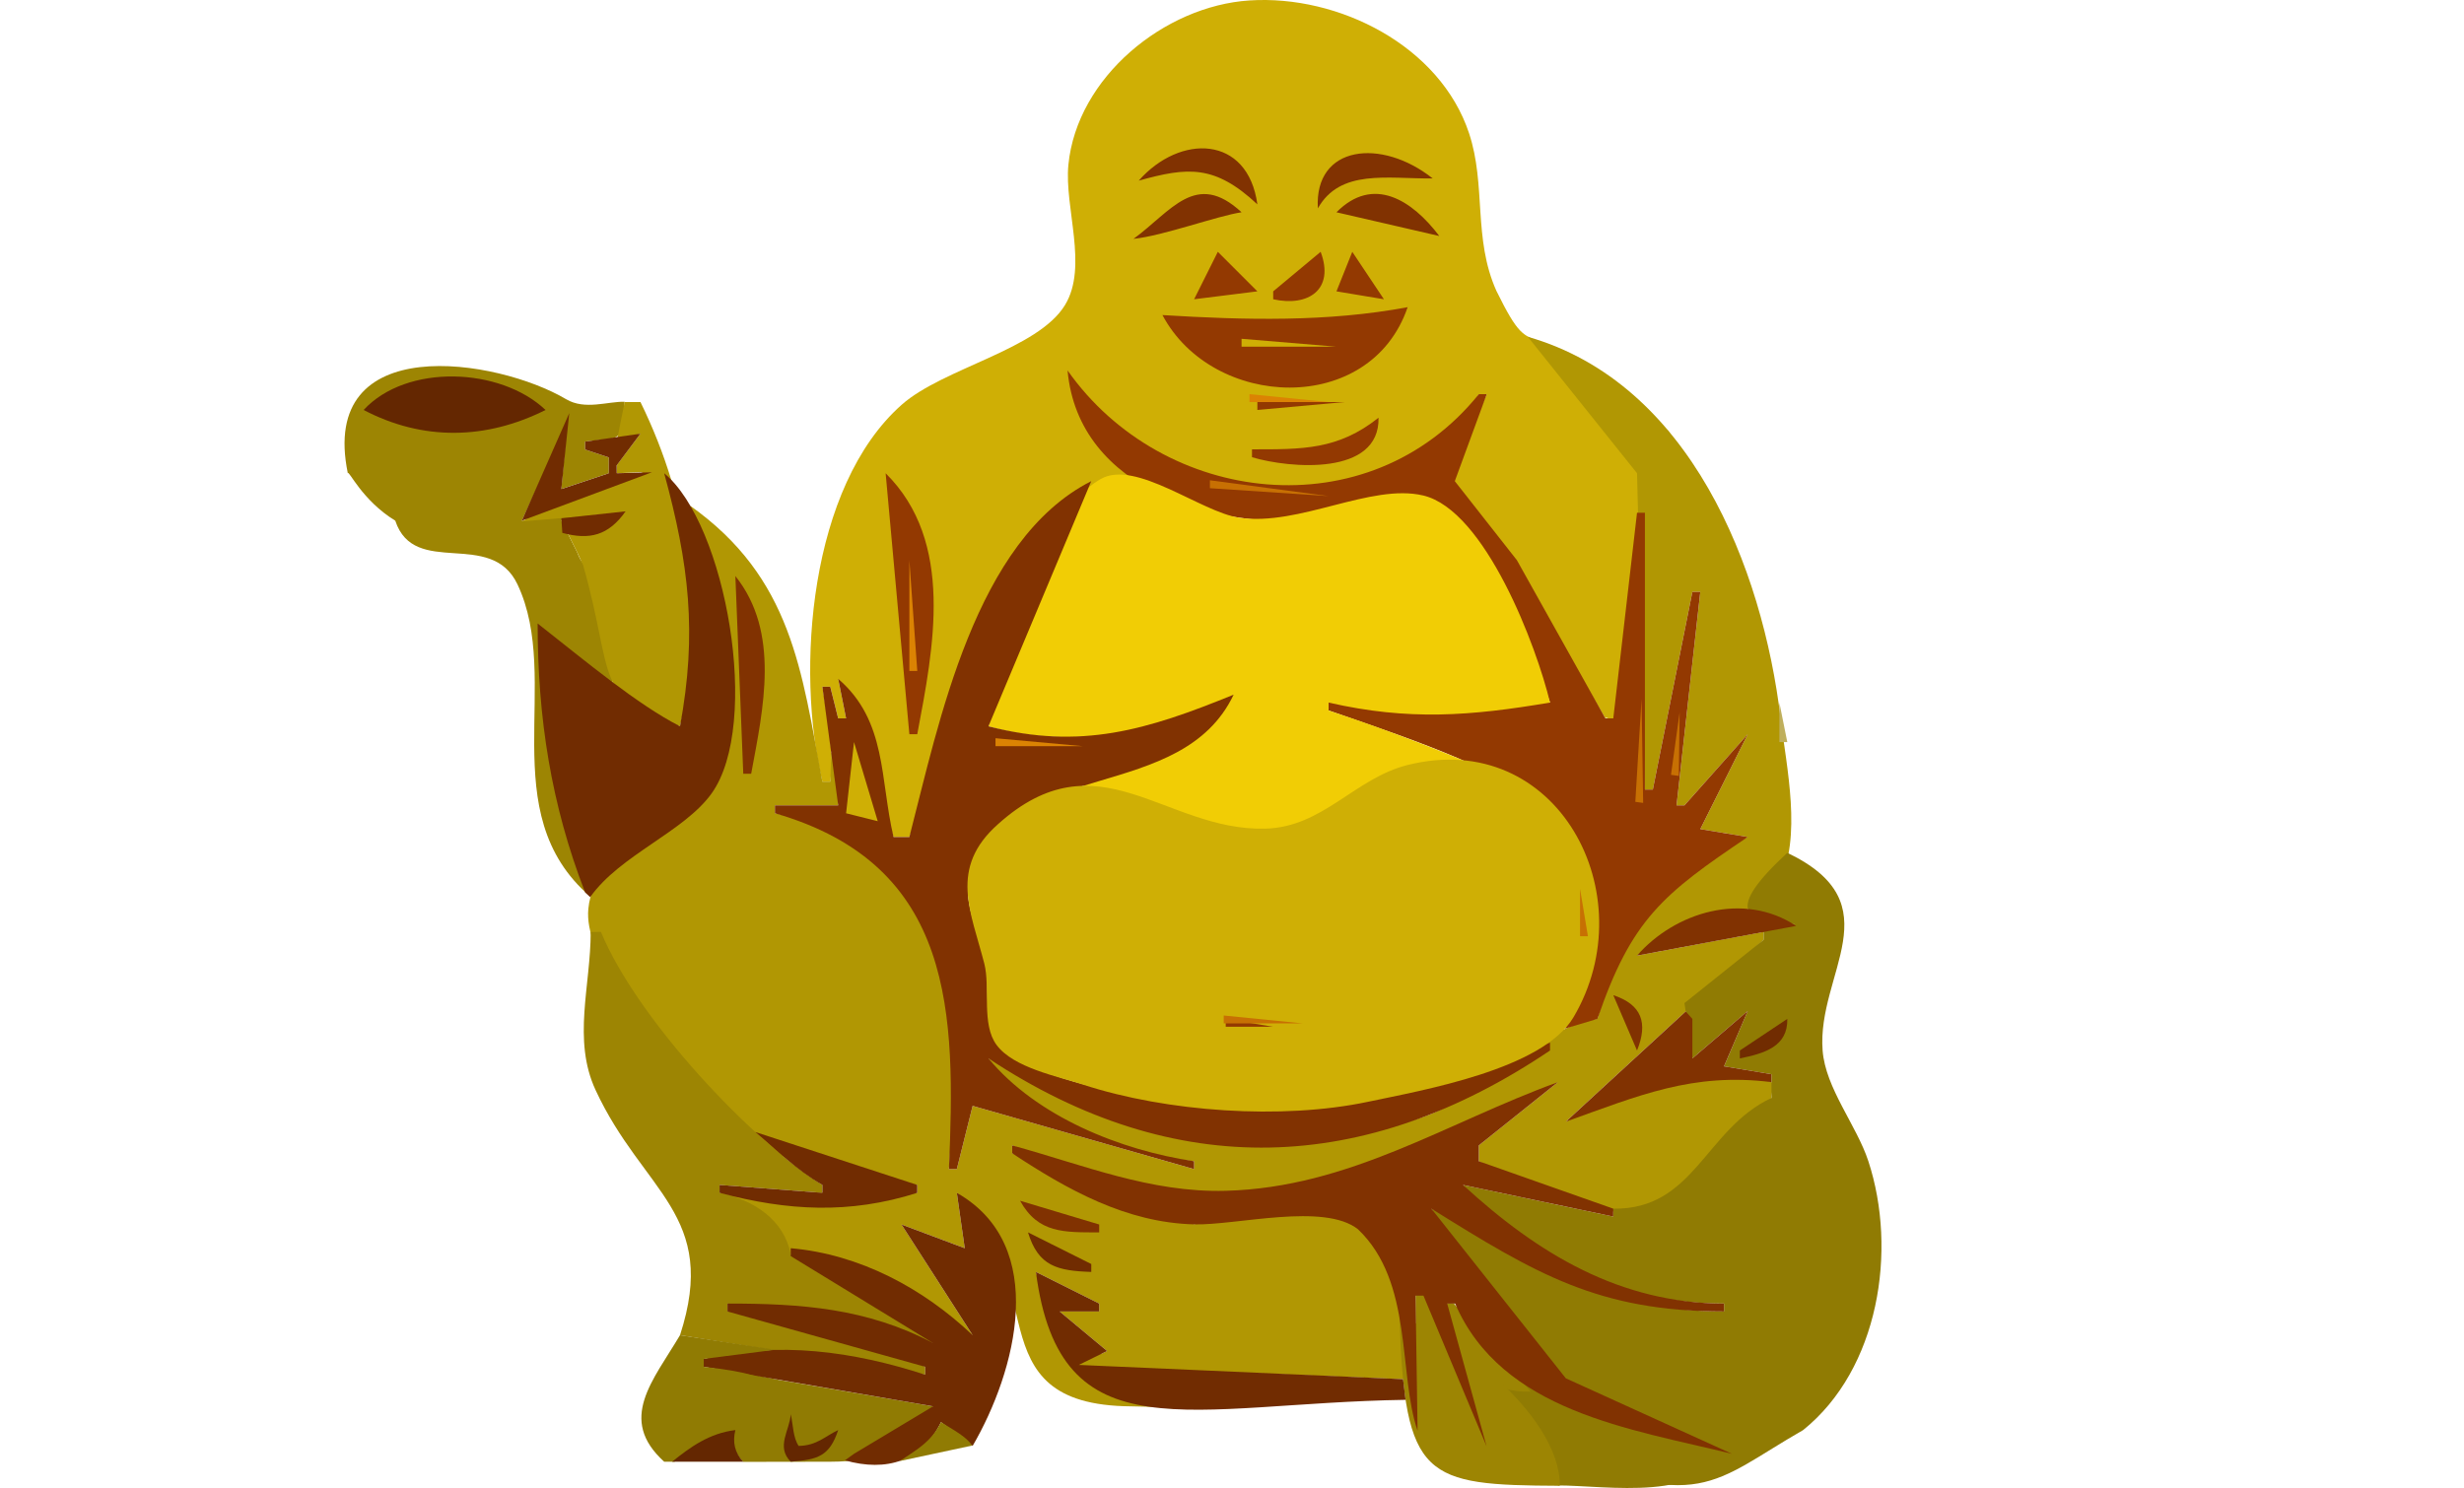 <?xml version="1.0" encoding="UTF-8" standalone="no"?>
<svg
   xmlns:dc="http://purl.org/dc/elements/1.1/"
   xmlns:cc="http://creativecommons.org/ns#"
   xmlns:rdf="http://www.w3.org/1999/02/22-rdf-syntax-ns#"
   xmlns:svg="http://www.w3.org/2000/svg"
   xmlns="http://www.w3.org/2000/svg"
   xmlns:sodipodi="http://sodipodi.sourceforge.net/DTD/sodipodi-0.dtd"
   xmlns:inkscape="http://www.inkscape.org/namespaces/inkscape"
   width="500"
   height="302"
   id="svg2"
   version="1.1"
   inkscape:version="0.91 r13725"
   sodipodi:docname="Buddha-2016031020.svg">
  <defs
     id="defs218" />
  <sodipodi:namedview
     pagecolor="#ffffff"
     bordercolor="#666666"
     borderopacity="1"
     objecttolerance="10"
     gridtolerance="10"
     guidetolerance="10"
     inkscape:pageopacity="0"
     inkscape:pageshadow="2"
     inkscape:window-width="1680"
     inkscape:window-height="1000"
     id="namedview216"
     showgrid="false"
     inkscape:object-paths="true"
     inkscape:object-nodes="true"
     inkscape:snap-intersection-paths="true"
     inkscape:snap-page="true"
     inkscape:snap-nodes="false"
     inkscape:snap-bbox="true"
     inkscape:snap-bbox-edge-midpoints="true"
     inkscape:zoom="0.734"
     inkscape:cx="167.99667"
     inkscape:cy="177.80282"
     inkscape:window-x="0"
     inkscape:window-y="0"
     inkscape:window-maximized="1"
     inkscape:current-layer="svg2" />
  <path
     style="fill:#cfaf05;stroke:none"
     d="m 166.877,158.639 1.605,0 c 0.783,-6.169 -0.552,-12.741 -1.605,-19.259 l 1.605,0 1.605,6.42 1.605,0 -1.605,-8.025 11.235,32.099 3.21,0 18.382,-49.754 25.235,-23.747 -11.517,-21.192 c 9.051,42.009 42.369,23.611 51.359,23.289 13.033,-0.466 25.676,-6.632 32.099,-18.474 l 1.605,0 -7.757,17.655 13.881,17.655 17.95,30.494 c 0.215,-0.513 1.499,0.849 1.723,0.228 4.232,-11.754 15.612,-49.116 11.094,-58.554 C 307.455,59.537 312.412,76.791 303.657,59.043 298.881,48.395 301.611,37.62 298.101,27.033 292.23,9.323 271.691,-1.086 253.544,0.09 236.264,1.21 218.537,15.699 216.799,33.452 c -0.849,8.681 4.054,20.656 -0.679,28.443 -5.524,9.092 -24.705,12.787 -33.125,20.229 -18.751,16.576 -21.582,53.833 -16.119,76.515 z"
     id="path36"
     inkscape:connector-curvature="0"
     sodipodi:nodetypes="ccccccccccccscccccscccscccc" />
  <path
     style="fill:#813201;stroke:none"
     d="m 231.075,36.662 c 9.954,-2.772 15.419,-3.278 24.074,4.815 -1.931,-14.09 -15.704,-14.339 -24.074,-4.815 m 36.346,5.624 0,0 c 4.551,-8.036 14.02,-5.985 23.307,-6.069 -10.407,-8.273 -24.058,-6.758 -23.307,6.069 z"
     id="path40"
     inkscape:connector-curvature="0"
     sodipodi:nodetypes="ccccccc" />
  <path
     style="fill:#813201;stroke:none"
     d="m 230.016,48.479 c 6.018,-0.616 16.98,-4.663 21.923,-5.396 -9.279,-8.627 -14.275,-0.183 -21.923,5.396 m 41.182,-5.396 20.864,4.815 C 286.528,40.567 278.642,35.569 271.199,43.082 Z"
     id="path46"
     inkscape:connector-curvature="0"
     sodipodi:nodetypes="cccccc" />
  <path
     style="fill:#933901;stroke:none"
     d="m 247.124,51.107 -4.815,9.63 12.84,-1.605 -8.025,-8.025 m 20.864,0 -9.63,8.025 0,1.605 c 7.147,1.592 12.498,-1.992 9.63,-9.63 m 6.42,0 -3.21,8.025 9.63,1.605 -6.42,-9.63 m -38.519,12.84 c 10.191,19.187 42.186,20.59 49.754,-1.605 -16.27,3.048 -32.974,2.631 -49.754,1.605 z"
     id="path50"
     inkscape:connector-curvature="0"
     sodipodi:nodetypes="ccccccccccccccc" />
  <path
     style="fill:#b19703;stroke:none"
     d="m 310.032,68.356 22.158,27.69 1.602,64.198 1.605,0 8.025,-40.124 1.605,0 -4.815,43.334 1.605,0 12.84,-14.445 -9.63,19.259 9.63,1.605 c -18.842,8.928 -25.26,16.738 -30.494,36.914 -11.936,1.55 -23.216,15.805 -35.309,19.877 -35.264,11.877 -56.883,2.803 -88.273,-11.853 7.038,12.864 27.82,19.649 41.729,20.864 l 0,1.605 -44.939,-12.84 -3.21,12.84 -1.605,0 c 2.35,-29.766 1.969,-65.579 -35.309,-72.223 l 0,-1.605 12.84,0 0,-11.235 -1.413,0.634 -0.192,5.786 -1.605,0 c -4.203,-22.564 -6.198,-41.341 -26.775,-55.956 2.756,16.208 14.507,41.391 4.285,57.119 -5.945,9.147 -23.708,11.341 -24.999,24.644 -0.9,9.288 10.199,21.769 16.089,27.544 12.83,17.411 23.909,28.624 50.66,28.501 l 0,1.605 -40.124,0 c 11.71,15.609 33.405,20.182 51.359,28.889 l -14.445,-22.469 12.84,4.815 -1.605,-11.235 c 19.569,16.348 2.846,43.066 35.309,43.334 l 19.037,0.424 C 235.155,284.845 212.486,269.678 210.21,258.146 l 12.84,6.42 0,1.605 -8.025,0 9.63,8.025 -6.42,3.21 23.881,0.836 42.888,1.677 c -0.752,-10.441 0.557,-21.367 -8.499,-29.854 -4.97,-5.519 -19.076,-3.958 -34.196,-1.61 l -36.914,-14.382 0,-1.605 c 43.976,19.031 74.659,7.467 110.742,-12.84 l -16.05,12.84 0,3.21 c 30.296,16.041 38.235,14.331 59.383,-12.84 -0.101,-0.49 0.686,-2.971 -0.075,-3.254 -13.129,-4.888 -29.696,1.959 -41.654,8.069 l 40.124,-36.914 0,-1.605 -25.679,4.815 c 7.275,-5.873 24.898,-7.173 28.772,-14.682 4.786,-9.281 1.55,-23.566 0.366,-33.467 -3.667,-30.651 -18.38,-68.03 -51.293,-77.443 z"
     id="path52"
     inkscape:connector-curvature="0"
     sodipodi:nodetypes="ccccccccccccsccccccccccccccccccccccccccccccccccccccccccscccccccc" />
  <path
     style="fill:#cfaf05;stroke:none"
     d="m 251.939,68.761 0,1.605 19.259,0 -19.259,-1.605 z"
     id="path54"
     inkscape:connector-curvature="0" />
  <path
     style="fill:#9d8503;stroke:none"
     d="m 70.579,96.046 c 0.171,-0.759 2.85,5.482 9.63,9.63 3.897,11.74 19.414,1.533 24.803,12.934 9.192,19.446 -5.078,46.301 14.779,63.368 7.283,-21.734 -26.232,-65.4 4.773,-42.254 l -4.231,-24.419 c -2.202,-0.885 -2.376,-1.161 -3.21,-3.21 l -3.21,-6.42 6.42,0 0,-1.605 -14.445,1.605 9.63,-20.864 -0.328,0 -1.277,14.445 9.63,-3.21 0,-3.21 -4.815,-1.605 0,-1.605 c 2.225,-0.386 5.347,-0.197 6.486,-1.073 1.994,-1.534 1.099,-3.189 1.539,-7.011 -3.413,-0.099 -8.043,1.746 -11.873,-0.522 C 100.939,72.764 64.572,66.909 70.579,96.046 Z"
     id="path58"
     inkscape:connector-curvature="0"
     sodipodi:nodetypes="ccscccccccccccccccscsc" />
  <path
     style="fill:#933901;stroke:none"
     d="m 216.63,75.181 c 2.2,24.431 30.351,32.473 51.359,30.215 6.202,-0.666 14.769,-5.795 20.8,-3.882 12.467,3.951 21.908,29.812 25.743,41.076 l -44.939,0 0,1.605 c 37.805,13.134 67.939,22.259 47.98,64.564 l 6.589,-1.971 c 6.892,-20.189 13.26,-25.321 30.494,-36.914 l -9.63,-1.605 9.63,-19.259 -12.84,14.445 -1.605,0 4.815,-43.334 -1.605,0 -8.025,40.124 -1.605,0 0,-56.173 -1.605,0 -4.815,41.729 -1.605,0 -17.95,-32.099 -12.605,-16.05 6.481,-17.655 -1.605,0 C 277.677,107.796 235.941,102.636 216.63,75.181 Z"
     id="path60"
     inkscape:connector-curvature="0"
     sodipodi:nodetypes="cccccccccccccccccccccccccc" />
  <path
     style="fill:#642701;stroke:none"
     d="m 73.789,83.206 c 12.013,6.296 24.824,6.068 36.914,0 -9.151,-8.683 -28.186,-9.444 -36.914,0 z"
     id="path62"
     inkscape:connector-curvature="0" />
  <path
     style="fill:#933901;stroke:none"
     d="m 302.227,77.857 0.536,1.069 -0.536,-1.069 z"
     id="path64"
     inkscape:connector-curvature="0" />
  <path
     style="fill:#db8303;stroke:none"
     d="m 253.544,79.996 0,1.605 16.05,0 -16.05,-1.605 z"
     id="path66"
     inkscape:connector-curvature="0" />
  <path
     style="fill:#933901;stroke:none"
     d="m 255.149,81.601 0,1.605 17.655,-1.605 -17.655,0 z"
     id="path68"
     inkscape:connector-curvature="0" />
  <path
     style="fill:#b19703;stroke:none"
     d="m 126.753,81.601 -1.605,8.025 4.815,-1.605 -4.748,6.303 -0.067,1.721 4.428,-0.193 c 4.816,-0.21 -13.978,5.389 -18.873,6.613 l -4.638,3.344 20.688,-1.739 -11.562,4.138 1.933,3.886 1.202,2.609 c 6.379,22.301 1.918,27.431 19.663,32.7 5.328,-22.317 2.053,-45.221 -8.025,-65.803 z"
     id="path70"
     inkscape:connector-curvature="0"
     sodipodi:nodetypes="cccccsccccccccc" />
  <path
     style="fill:#712c01;stroke:none"
     d="m 115.518,83.845 -9.63,21.831 26.394,-9.823 -7.134,0.193 0,-1.605 4.815,-6.42 -11.235,1.605 0,1.605 4.815,1.605 0,3.21 -9.63,3.21 z"
     id="path72"
     inkscape:connector-curvature="0"
     sodipodi:nodetypes="cccccccccccc" />
  <path
     style="fill:#933901;stroke:none"
     d="m 279.735,84.776 c -8.225,6.566 -15.538,6.42 -25.679,6.42 l 0,1.605 c 7.718,2.281 25.939,3.845 25.679,-8.025 z"
     id="path74"
     inkscape:connector-curvature="0" />
  <path
     style="fill:#f1cd05;stroke:none"
     d="m 200.581,147.404 c 15.875,4.693 35.487,1.611 49.754,-6.42 l -30.532,18.513 c 9.904,22.827 63.734,7.935 77.002,-5.207 -8.533,-3.545 -17.585,-6.916 -27.211,-10.096 l 0,-1.605 c 16.237,3.712 28.746,2.741 44.939,0 -2.664,-11.219 -13.119,-39.044 -25.743,-42.029 -10.62,-2.51 -25.172,6.305 -37.321,4.511 -7.787,-1.151 -21.088,-11.907 -28.121,-7.845 -13.896,8.026 -18.791,36.065 -22.766,50.177 z"
     id="path80"
     inkscape:connector-curvature="0"
     sodipodi:nodetypes="ccccccccccc" />
  <path
     style="fill:#c77003;stroke:none"
     d="m 245.519,97.479 0,1.605 24.074,1.605 -24.074,-3.21 z"
     id="path82"
     inkscape:connector-curvature="0" />
  <path
     style="fill:#712c01;stroke:none"
     d="m 134.777,96.046 c 5.02,18.399 6.739,32.362 3.21,51.359 -8.605,-4.393 -18.896,-13.002 -28.889,-20.864 0.001,19.11 2.728,36.774 9.63,54.569 l 1.036,0.966 c 6.019,-8.538 19.028,-13.227 24.623,-21.025 10.119,-14.108 2.945,-54.657 -9.609,-65.004 z"
     id="path84"
     inkscape:connector-curvature="0"
     sodipodi:nodetypes="ccccccc" />
  <path
     style="fill:#933901;stroke:none"
     d="m 179.716,96.046 4.815,52.964 1.605,0 c 3.29,-17.462 7.659,-39.023 -6.42,-52.964 z"
     id="path86"
     inkscape:connector-curvature="0" />
  <path
     style="fill:#813201;stroke:none"
     d="m 184.531,169.874 -3.21,0 c -2.791,-11.718 -1.303,-23.556 -11.235,-32.099 l 1.605,8.025 -1.605,0 -1.605,-6.42 -1.605,0 3.21,24.074 -12.84,0 0,1.605 c 36.614,10.548 36.659,40.788 35.309,72.223 l 1.605,0 3.21,-12.84 44.939,12.84 0,-1.605 c -14.915,-2.202 -31.976,-9.062 -41.729,-20.864 37.903,25.081 76.43,23.688 113.952,-1.605 l 0,-1.605 c -29.876,8.524 -55.148,18.531 -86.668,10.468 -7.169,-1.834 -21.301,-4.587 -25.634,-11.138 -2.817,-4.258 -1.342,-10.565 -2.178,-15.379 -1.119,-6.442 -5.389,-12.621 -2.886,-19.258 8.477,-22.461 42.583,-13.098 53.167,-35.311 -17.558,7.165 -30.992,11.273 -49.754,6.42 l 20.864,-49.754 c -23.617,11.965 -30.891,49.001 -36.914,72.223 z"
     id="path88"
     inkscape:connector-curvature="0" />
  <path
     style="fill:#712c01;stroke:none"
     d="m 113.913,105.192 0.193,2.958 c 5.537,1.509 9.375,0.532 12.84,-4.37 z"
     id="path90"
     inkscape:connector-curvature="0"
     sodipodi:nodetypes="cccc" />
  <path
     style="fill:#712c01;stroke:none"
     d="m 107.493,115.305 16.05,-1.605 -16.05,1.605 z"
     id="path94"
     inkscape:connector-curvature="0" />
  <path
     style="fill:#db8303;stroke:none"
     d="m 184.531,113.7 0,22.469 1.605,0 -1.605,-22.469 z"
     id="path96"
     inkscape:connector-curvature="0" />
  <path
     style="fill:#813201;stroke:none"
     d="m 149.222,116.91 1.605,40.124 1.605,0 c 2.47,-13.299 5.93,-28.687 -3.21,-40.124 z"
     id="path98"
     inkscape:connector-curvature="0" />
  <path
     style="fill:#c77003;stroke:none"
     d="m 333.108,141.849 -1.266,20.888 1.59,0.22 -0.324,-21.107 m 7.73,2.688 -1.758,12.719 1.59,0.22 0.168,-12.938 z"
     id="path100"
     inkscape:connector-curvature="0" />
  <path
     style="fill:#bfaf5c;stroke:none"
     d="m 361.076,142.589 0,8.025 1.605,0 -1.605,-8.025 z"
     id="path102"
     inkscape:connector-curvature="0" />
  <path
     style="fill:#db8303;stroke:none"
     d="m 202.011,149.829 0,1.605 17.655,0 -17.655,-1.605 z"
     id="path104"
     inkscape:connector-curvature="0" />
  <path
     style="fill:#cfaf05;stroke:none"
     d="m 173.296,150.614 -1.605,14.445 6.42,1.605 -4.815,-16.05 m 112.347,4.645 c -10.739,2.685 -17.151,12.623 -28.889,12.921 -20.423,0.52 -33.918,-19.19 -54.265,-0.884 -10.021,8.909 -5.454,17.765 -2.757,28.257 1.265,4.922 -0.639,12.304 2.499,16.533 3.439,4.638 12.4,6.372 17.61,8.07 16.902,5.508 40.257,7.166 57.778,3.455 11.177,-2.366 35.434,-6.572 41.684,-17.165 14.677,-24.877 -3.305,-58.778 -33.659,-51.187 z"
     id="path106"
     inkscape:connector-curvature="0"
     sodipodi:nodetypes="cccccccscccsc" />
  <path
     style="fill:#907b03;stroke:none"
     d="m 362.681,173.084 c -12.588,11.642 -9.166,14.263 1.605,14.445 l -12.84,0 0,1.605 6.42,0 0,1.605 -16.05,12.84 1.605,11.235 11.235,-9.63 -4.815,11.235 9.63,1.605 0,4.815 c -13.461,6.295 -15.639,22.697 -32.099,22.469 l 0,1.605 -30.494,-6.42 c 12.496,16.292 33.02,24.062 52.964,24.074 l 0,1.605 c -26.034,0 -36.802,-11.318 -59.383,-20.864 9.773,18.653 1.962,39.664 22.53,47.972 32.017,14.307 34.507,7.494 52.903,-3.033 15.403,-12.397 19.158,-36.508 13.242,-54.569 -2.391,-7.298 -8.696,-14.79 -9.286,-22.469 -1.207,-15.653 14.571,-29.743 -7.166,-40.124 z"
     id="path108"
     inkscape:connector-curvature="0"
     sodipodi:nodetypes="ccccccccccccccccccccccc" />
  <path
     style="fill:#9d8503;stroke:none"
     d="m 287.248,262.961 0,14.445 18.173,10.66 -18.309,-28.247 m 7.923,4.748 c -7.786,-1.605 0.408,18.616 15.573,17.861 z"
     id="path140"
     inkscape:connector-curvature="0"
     sodipodi:nodetypes="ccccccc" />
  <path
     style="fill:#c77003;stroke:none"
     d="m 320.621,180.377 0,9.63 1.605,0 -1.605,-9.63 z"
     id="path110"
     inkscape:connector-curvature="0" />
  <path
     style="fill:#813201;stroke:none"
     d="m 332.187,193.948 32.287,-6.027 c -10.708,-7.1 -24.623,-2.755 -32.287,6.027 z"
     id="path112"
     inkscape:connector-curvature="0"
     sodipodi:nodetypes="ccc" />
  <path
     style="fill:#9d8503;stroke:none"
     d="m 119.865,189.155 c 0,10.967 -3.743,21.866 0.988,32.077 9.641,20.805 25.093,25.284 17.135,49.754 l 49.754,8.025 0,-1.605 c -12.084,-6.871 -26.223,-11.195 -40.124,-11.235 l 0,-1.605 41.729,8.025 c -5.58,-9.49 -18.279,-16.162 -28.889,-18.052 -1.419,-7.084 -7.564,-10.992 -14.445,-12.442 l 0,-1.605 20.864,1.605 0,-1.605 c -14.478,-9.111 -37.498,-33.494 -44.939,-51.359 z"
     id="path114"
     inkscape:connector-curvature="0"
     sodipodi:nodetypes="ccccccccccccccc" />
  <path
     style="fill:#813201;stroke:none"
     d="m 327.372,201.973 4.815,11.235 c 2.274,-5.616 0.957,-9.32 -4.815,-11.235 z"
     id="path118"
     inkscape:connector-curvature="0" />
  <path
     style="fill:#933901;stroke:none"
     d="m 248.729,206.788 0,1.605 9.63,0 -9.63,-1.605 z"
     id="path120"
     inkscape:connector-curvature="0" />
  <path
     style="fill:#c77003;stroke:none"
     d="m 248.319,206.104 0,1.605 16.05,0 -16.05,-1.605 z"
     id="path128"
     inkscape:connector-curvature="0" />
  <path
     style="fill:#813201;stroke:none"
     d="m 354.656,205.183 -11.235,9.63 0,-8.025 -1.362,-1.508 -24.318,22.372 c 14.759,-5.28 25.753,-10.033 41.729,-8.025 l 0,-1.605 -9.63,-1.605 z"
     id="path122"
     inkscape:connector-curvature="0"
     sodipodi:nodetypes="ccccccccc" />
  <path
     style="fill:#712c01;stroke:none"
     d="m 362.681,206.788 -9.63,6.42 0,1.605 c 4.969,-1.011 9.761,-2.39 9.63,-8.025 z"
     id="path124"
     inkscape:connector-curvature="0" />
  <path
     style="fill:#907b03;stroke:none"
     d="m 146.004,277.576 c 1.606,6.373 -0.071,13.977 4.817,19.119 l 17.66,-0.03 c 9.662,0 17.516,-2.813 20.864,-11.235 l -31.247,-5.361 m 153.224,2.151 4.815,19.259 c 9.895,0 29.867,3.576 33.704,-8.025 z"
     id="path146"
     inkscape:connector-curvature="0"
     sodipodi:nodetypes="ccccccccc" />
  <path
     style="fill:#9d8503;stroke:none"
     d="m 283.985,267.414 c 1.085,32.804 5.039,34.011 32.534,34.136 0.106,-14.986 -23.822,-32.04 -32.534,-34.136 z"
     id="path150"
     inkscape:connector-curvature="0"
     sodipodi:nodetypes="ccc" />
  <path
     style="fill:#813201;stroke:none"
     d="m 205.395,232.467 0,1.605 c 11.239,7.413 23.156,14.079 36.914,14.421 8.631,0.215 26.337,-4.462 33.256,0.993 11.271,10.734 8.11,29.3 12.092,40.903 l -0.41,-27.427 1.605,0 12.808,30.571 -7.993,-28.966 1.605,0 c 9.492,21.962 35.64,25.435 56.173,30.494 l -33.704,-15.324 -27.284,-34.43 c 21.211,13.209 33.885,20.864 59.383,20.864 l 0,-1.605 c -21.083,-0.058 -37.708,-10.066 -52.964,-24.074 l 30.494,6.42 0,-1.605 -27.284,-9.63 0,-3.21 16.05,-12.84 c -22.729,8.272 -42.265,21.373 -67.408,22.054 -15.305,0.414 -28.929,-5.282 -43.334,-9.214 z"
     id="path126"
     inkscape:connector-curvature="0"
     sodipodi:nodetypes="cccccccccccccccccccccsc" />
  <path
     style="fill:#712c01;stroke:none"
     d="m 153.26,229.747 c 4.378,3.675 8.241,7.651 13.616,10.744 l 0,1.605 -20.864,-1.605 0,1.605 c 13.83,3.659 26.323,4.375 40.124,0 l 0,-1.605 z"
     id="path130"
     inkscape:connector-curvature="0"
     sodipodi:nodetypes="cccccccc" />
  <path
     style="fill:#9d8503;stroke:none"
     d="m 294.739,239.421 1.069,0.536 -1.069,-0.536 z"
     id="path132"
     inkscape:connector-curvature="0" />
  <path
     style="fill:#712c01;stroke:none"
     d="m 194.161,242.097 1.605,11.235 -12.84,-4.815 14.445,22.469 c -10.063,-9.541 -22.917,-16.425 -36.914,-17.655 l 0,1.605 28.889,17.654 c -13.482,-7.104 -26.8,-8.025 -41.729,-8.025 l 0,1.605 40.124,11.235 0,1.605 c -14.639,-4.762 -29.706,-6.837 -44.939,-3.21 l 0,1.605 46.544,8.025 -16.05,9.63 -1.845,1.332 c 8.442,2.396 15.681,0.169 19.499,-7.751 l 6.42,4.815 c 8.789,-15.111 15.624,-40.646 -3.21,-51.359 z"
     id="path134"
     inkscape:connector-curvature="0"
     sodipodi:nodetypes="ccccccccccccccccccc" />
  <path
     style="fill:#813201;stroke:none"
     d="m 207,243.702 c 3.674,6.662 8.954,6.394 16.05,6.42 l 0,-1.605 -16.05,-4.815 z"
     id="path136"
     inkscape:connector-curvature="0" />
  <path
     style="fill:#712c01;stroke:none"
     d="m 208.605,250.121 c 2.091,6.888 5.995,7.802 12.84,8.025 l 0,-1.605 -12.84,-6.42 m 1.605,8.025 c 4.89,37.643 31.096,26.634 75.017,25.957 l -0.514,-4.196 -65.801,-2.888 5.743,-2.823 -9.63,-8.025 8.025,0 0,-1.605 z"
     id="path138"
     inkscape:connector-curvature="0"
     sodipodi:nodetypes="ccccccccccccc" />
  <path
     style="fill:#907b03;stroke:none"
     d="m 137.987,270.986 c -5.46,9.224 -12.735,17.062 -3.21,25.679 l 2.117,0 c 5.698,-4.203 41.066,-15.487 5.907,-19.259 l 0,-1.605 14.516,-1.857 z"
     id="path142"
     inkscape:connector-curvature="0"
     sodipodi:nodetypes="ccccccc" />
  <path
     style="fill:#642701;stroke:none"
     d="m 160.457,287.035 c -0.174,3.219 -3.059,6.573 0,9.63 5.473,-0.422 7.866,-1.09 9.63,-6.42 -2.566,1.178 -4.323,3.167 -8.025,3.21 -1.144,-1.683 -1.107,-4.252 -1.605,-6.42 z"
     id="path162"
     inkscape:connector-curvature="0"
     sodipodi:nodetypes="ccccc" />
  <path
     style="fill:#907b03;stroke:none"
     d="m 190.951,288.64 c -2.04,4.161 -5.349,5.835 -8.368,7.888 l 14.686,-3.142 c -1.182,-1.846 -3.937,-3.243 -6.318,-4.747 z"
     id="path164"
     inkscape:connector-curvature="0"
     sodipodi:nodetypes="cccc" />
  <path
     style="fill:#642701;stroke:none"
     d="m 136.382,296.665 14.445,0 c -1.78,-1.853 -2.193,-4.021 -1.605,-6.42 -5.316,0.644 -9.135,3.449 -12.84,6.42 z"
     id="path166"
     inkscape:connector-curvature="0"
     sodipodi:nodetypes="cccc" />
  <path
     style="fill:#39394b;stroke:none"
     d="m 303.832,299.341 0.536,1.069 -0.536,-1.069 z"
     id="path186"
     inkscape:connector-curvature="0" />
</svg>
